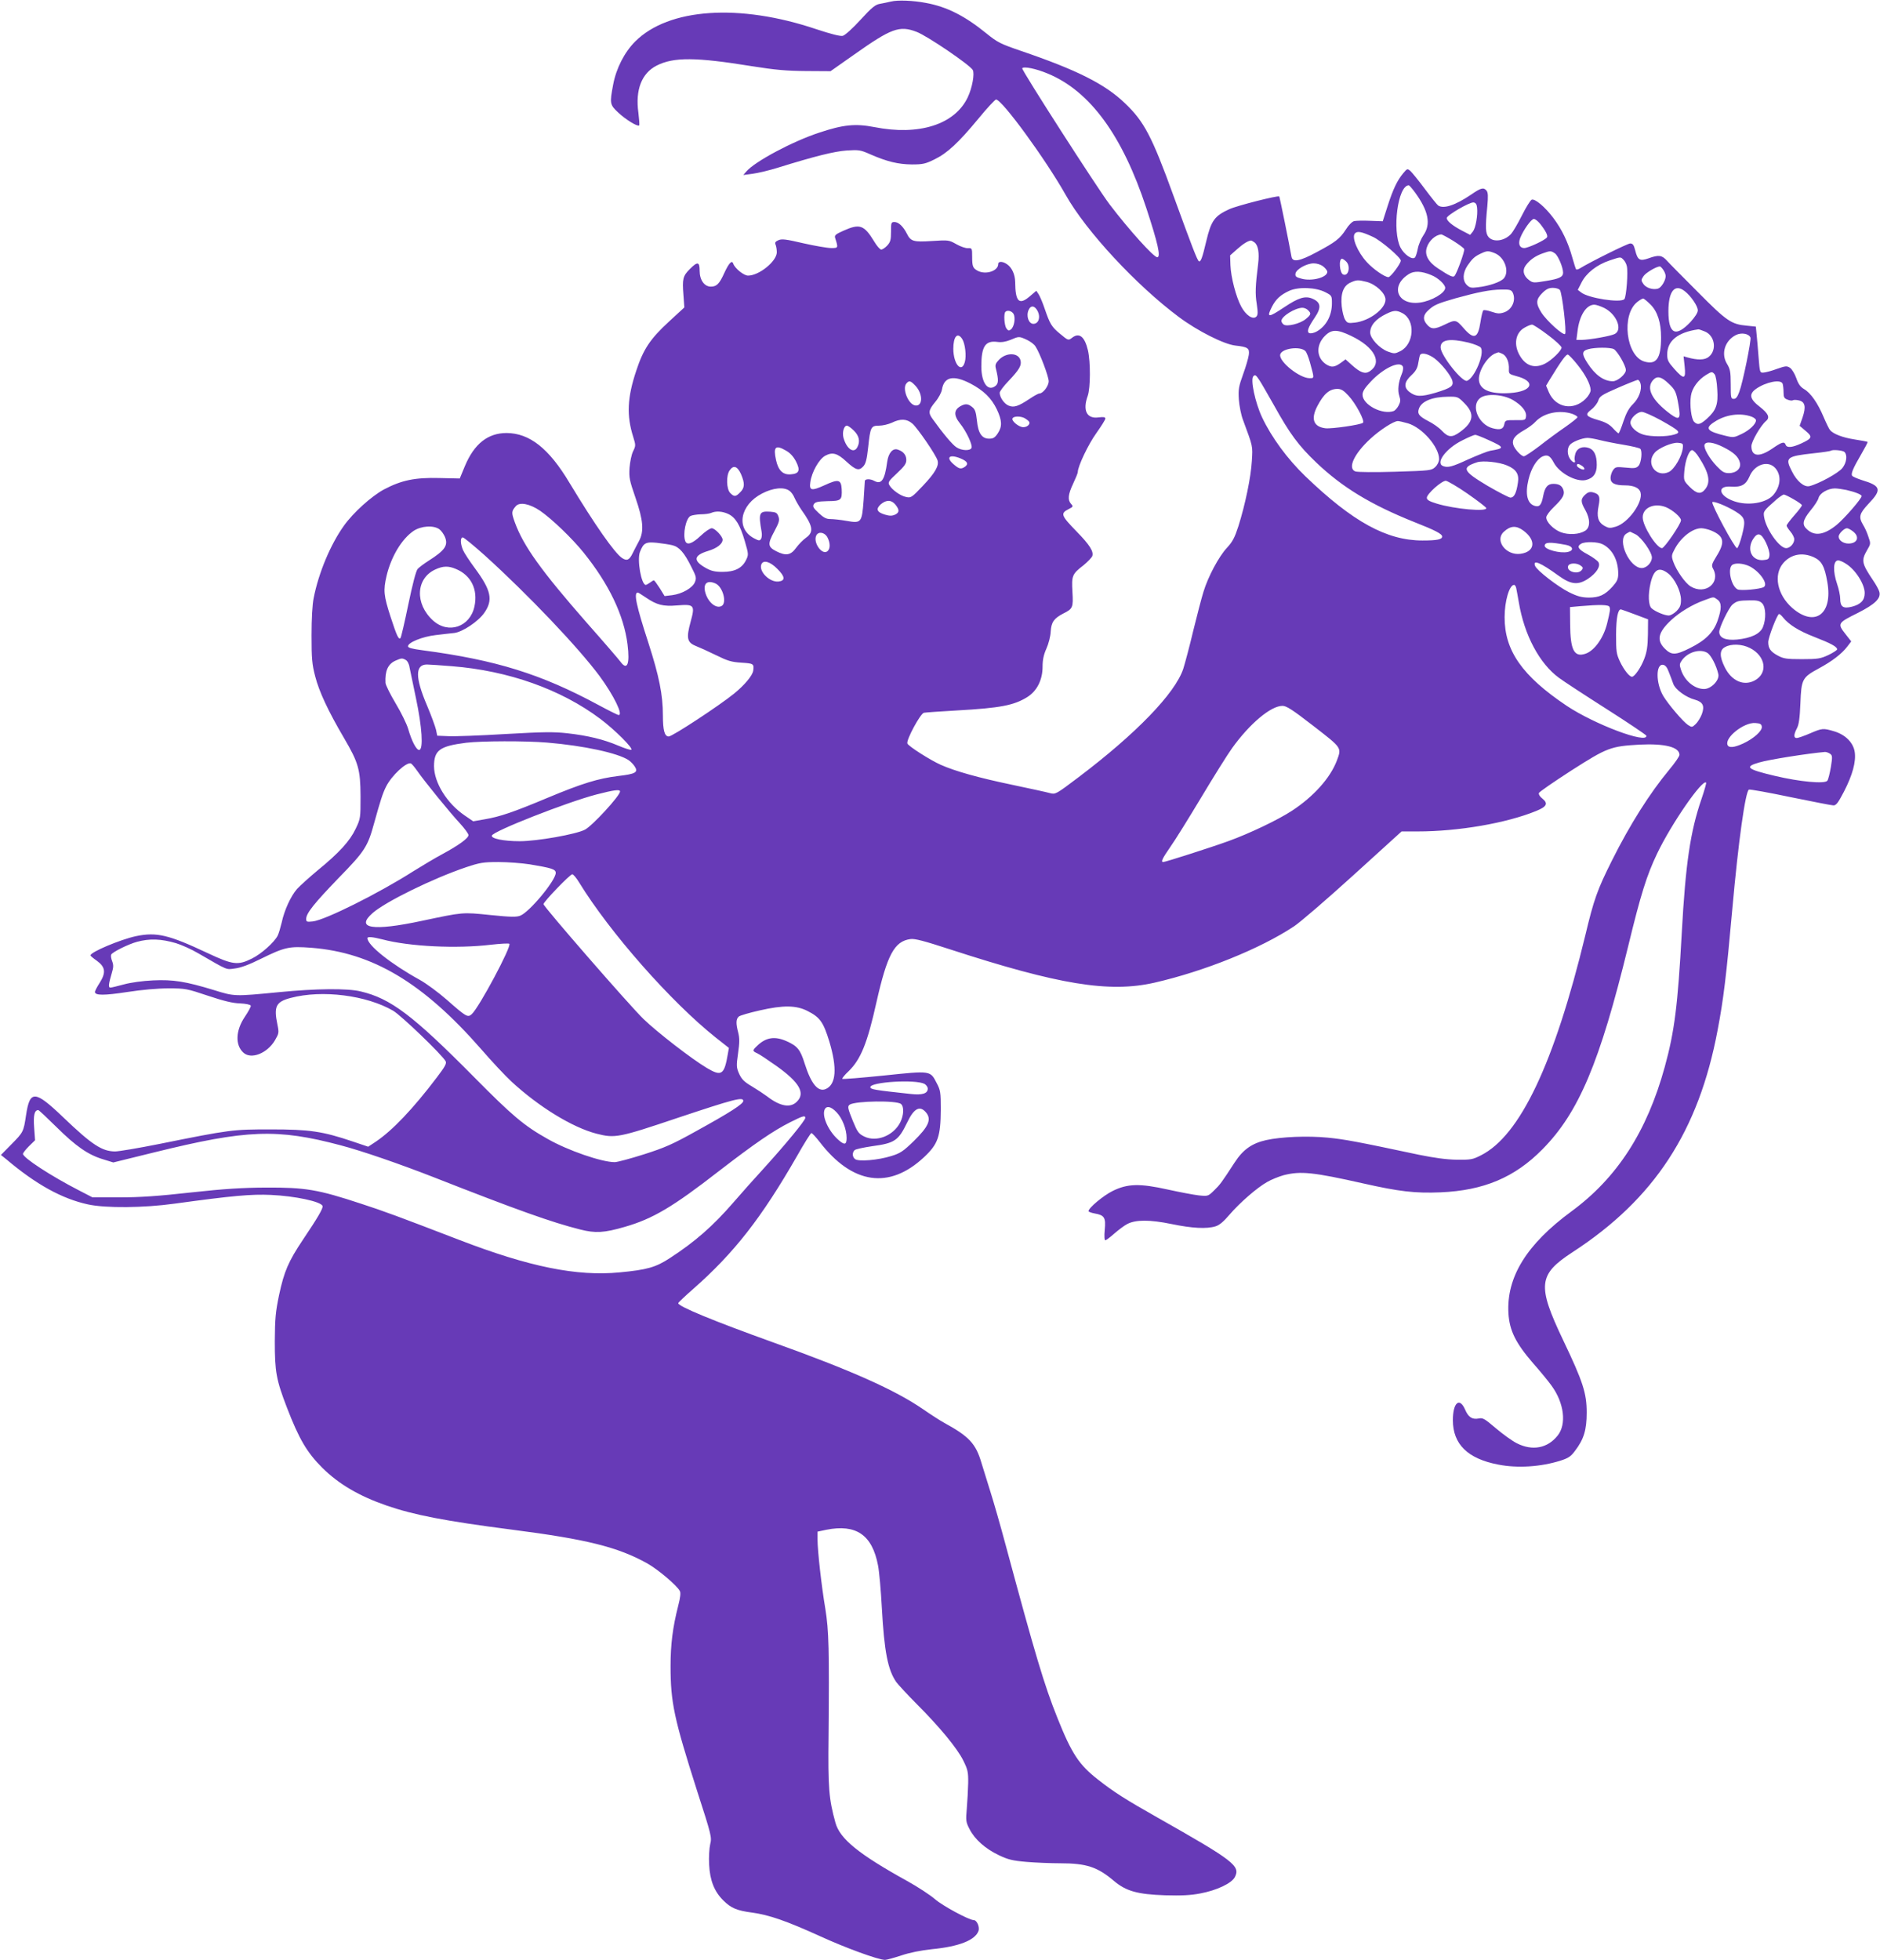 <?xml version="1.0" standalone="no"?>
<!DOCTYPE svg PUBLIC "-//W3C//DTD SVG 20010904//EN"
 "http://www.w3.org/TR/2001/REC-SVG-20010904/DTD/svg10.dtd">
<svg version="1.0" xmlns="http://www.w3.org/2000/svg"
 width="1228pt" height="1280pt" viewBox="0 0 1228 1280"
 preserveAspectRatio="xMidYMid meet">
<g transform="translate(0,1280) scale(0.1,-0.1)"
fill="#673ab7" stroke="none">
<path d="M5820 12790 c-19 -5 -52 -11 -72 -15 -30 -5 -52 -22 -127 -104 -50
-55 -102 -102 -116 -105 -16 -4 -75 11 -172 43 -504 170 -966 138 -1184 -80
-70 -70 -124 -175 -144 -282 -23 -122 -22 -131 33 -182 49 -46 127 -94 137
-84 3 3 0 40 -5 82 -21 150 21 259 120 309 111 56 255 55 619 -4 157 -25 228
-31 356 -32 l160 -1 155 109 c242 171 295 191 407 148 69 -26 347 -215 367
-249 13 -24 -3 -116 -33 -179 -84 -177 -318 -252 -610 -194 -124 24 -203 16
-359 -36 -174 -57 -420 -188 -477 -254 l-20 -23 60 8 c33 4 110 22 170 41 236
73 362 105 445 111 80 5 90 4 155 -25 110 -48 182 -65 271 -66 72 0 89 4 148
33 84 41 156 108 286 265 57 70 110 126 116 126 39 0 323 -389 455 -623 133
-237 463 -592 740 -798 122 -91 295 -178 369 -186 81 -9 93 -17 87 -61 -3 -21
-19 -77 -37 -126 -29 -80 -32 -99 -28 -165 3 -42 15 -102 27 -133 66 -179 64
-168 58 -268 -6 -105 -43 -285 -88 -427 -24 -74 -38 -101 -74 -140 -53 -56
-124 -189 -154 -288 -12 -38 -42 -153 -67 -255 -24 -102 -54 -213 -65 -248
-53 -160 -307 -423 -684 -708 -148 -112 -151 -113 -186 -104 -20 6 -132 30
-250 55 -220 46 -372 89 -464 130 -68 30 -212 122 -218 139 -9 23 85 196 108
201 11 2 108 9 215 15 284 16 373 33 461 88 63 40 99 112 99 198 0 44 7 78 25
118 14 31 27 81 28 111 4 62 21 86 82 118 63 31 66 40 60 142 -6 105 -2 116
72 173 28 23 54 50 58 61 9 30 -17 72 -101 158 -105 108 -109 120 -52 149 28
14 29 17 14 33 -23 26 -20 61 14 133 16 34 30 68 30 75 0 37 69 182 121 254
32 45 59 88 59 95 0 10 -11 12 -44 8 -77 -11 -106 45 -71 141 18 52 19 221 1
298 -21 88 -56 117 -102 82 -26 -20 -26 -20 -80 25 -55 45 -66 64 -100 163
-13 39 -31 81 -39 94 l-16 24 -42 -36 c-70 -60 -95 -37 -96 93 -1 50 -21 94
-53 116 -28 20 -58 21 -58 1 0 -45 -81 -71 -133 -44 -32 17 -37 28 -37 92 0
56 -1 57 -27 56 -16 -1 -50 11 -76 26 -48 27 -51 28 -158 21 -122 -8 -140 -3
-165 47 -24 48 -55 77 -81 77 -22 0 -23 -4 -23 -64 0 -53 -4 -67 -25 -90 -13
-14 -31 -26 -39 -26 -8 0 -29 24 -46 53 -66 108 -94 118 -201 70 -52 -23 -59
-30 -54 -47 21 -66 21 -66 -26 -66 -24 0 -106 14 -181 31 -115 27 -142 30
-164 20 -20 -9 -24 -16 -18 -29 4 -9 8 -32 8 -50 -1 -59 -116 -152 -188 -152
-28 0 -87 48 -97 79 -8 24 -28 3 -58 -62 -32 -71 -50 -89 -88 -89 -42 0 -73
43 -73 103 0 60 -13 63 -64 12 -46 -46 -50 -65 -42 -168 l6 -83 -100 -92
c-123 -113 -168 -181 -214 -321 -59 -176 -64 -293 -20 -432 17 -55 17 -58 -1
-95 -10 -20 -20 -69 -23 -108 -4 -64 0 -82 39 -195 51 -148 57 -220 22 -284
-12 -22 -30 -57 -40 -77 -22 -46 -38 -53 -69 -33 -49 32 -179 218 -345 493
-134 224 -260 323 -410 324 -122 0 -211 -70 -272 -215 l-34 -82 -134 3 c-158
4 -246 -14 -360 -74 -82 -44 -202 -152 -263 -238 -88 -123 -165 -308 -197
-471 -9 -44 -14 -136 -14 -245 0 -151 3 -188 24 -268 25 -98 85 -227 188 -402
95 -162 107 -206 108 -380 0 -143 0 -146 -32 -213 -38 -80 -107 -156 -249
-272 -55 -46 -115 -100 -134 -121 -41 -47 -83 -139 -100 -219 -8 -33 -19 -71
-26 -85 -21 -43 -107 -120 -168 -150 -92 -46 -125 -42 -291 36 -253 119 -332
138 -467 110 -102 -22 -300 -105 -297 -126 0 -3 19 -19 42 -35 56 -41 60 -77
18 -144 -17 -26 -31 -53 -31 -59 0 -24 59 -24 210 -1 97 15 198 24 270 24 111
0 121 -2 258 -48 102 -34 162 -49 209 -50 40 -2 68 -8 71 -15 2 -6 -16 -39
-39 -73 -60 -89 -64 -184 -9 -234 51 -46 156 -4 206 81 26 45 27 49 16 103
-25 119 -9 149 88 174 205 54 494 17 668 -84 54 -32 320 -288 343 -330 7 -15
-4 -35 -58 -106 -156 -206 -291 -347 -398 -419 l-50 -33 -101 34 c-198 67
-283 79 -534 79 -250 0 -263 -1 -729 -95 -135 -27 -265 -49 -290 -49 -85 1
-150 43 -338 223 -186 178 -218 179 -243 13 -16 -108 -18 -111 -96 -190 l-68
-69 35 -28 c195 -165 364 -258 534 -295 115 -25 364 -23 565 5 380 52 502 63
630 57 156 -7 326 -43 337 -72 5 -14 -31 -76 -128 -220 -95 -142 -123 -207
-156 -361 -23 -111 -27 -152 -28 -303 0 -199 9 -251 80 -435 78 -202 129 -290
230 -391 107 -106 239 -184 421 -247 177 -61 382 -101 817 -157 491 -63 693
-114 884 -220 70 -39 194 -144 214 -181 6 -13 3 -42 -11 -96 -36 -141 -50
-253 -50 -394 0 -238 23 -344 174 -817 94 -291 96 -301 85 -346 -6 -26 -10
-85 -7 -134 5 -103 34 -176 93 -234 50 -50 89 -66 187 -79 112 -15 226 -55
444 -154 168 -77 382 -155 425 -155 10 0 57 13 106 29 56 19 128 33 201 41
175 17 280 58 303 118 10 26 -10 72 -31 72 -30 0 -203 93 -252 136 -31 27
-113 81 -182 119 -316 175 -440 275 -469 381 -43 156 -49 225 -45 569 5 559 2
686 -21 828 -25 148 -51 379 -51 453 l0 51 57 12 c195 39 300 -33 338 -232 8
-40 19 -164 25 -277 16 -287 39 -405 94 -485 12 -16 71 -81 133 -143 148 -148
267 -291 306 -372 28 -57 32 -73 31 -145 -1 -44 -5 -119 -9 -166 -7 -79 -6
-89 18 -135 34 -67 103 -128 191 -170 61 -29 89 -36 182 -44 60 -5 159 -9 219
-9 172 0 244 -24 352 -116 79 -66 153 -87 333 -93 108 -3 168 0 230 12 107 20
205 66 226 107 37 73 -6 106 -506 389 -207 117 -284 166 -386 246 -126 98
-173 169 -267 404 -87 217 -145 413 -337 1125 -34 127 -79 284 -100 350 -21
66 -47 152 -59 190 -37 127 -81 174 -246 264 -22 12 -83 51 -135 87 -183 126
-469 254 -980 437 -392 141 -620 235 -620 256 0 4 44 46 98 93 268 236 446
464 678 868 47 83 89 150 94 150 5 0 29 -26 54 -58 213 -277 454 -312 681
-100 92 86 109 134 110 313 0 110 -2 125 -26 170 -43 84 -37 83 -344 51 -147
-15 -269 -25 -273 -22 -3 3 15 26 41 50 79 77 122 181 182 451 70 310 117 398
222 412 29 4 89 -12 258 -67 710 -231 1040 -285 1335 -218 328 75 694 223 912
368 40 26 215 177 388 334 l315 286 105 0 c266 0 580 54 775 134 69 28 79 49
39 81 -16 12 -25 28 -22 36 3 8 99 74 212 147 235 150 256 158 446 169 165 8
260 -16 260 -67 0 -10 -30 -53 -66 -96 -129 -156 -257 -358 -375 -594 -96
-192 -118 -254 -174 -489 -203 -837 -426 -1307 -681 -1436 -55 -28 -66 -30
-159 -29 -68 1 -146 12 -245 32 -414 88 -487 101 -596 112 -133 13 -304 6
-404 -16 -93 -21 -151 -62 -206 -147 -86 -132 -94 -143 -133 -181 -40 -39 -40
-39 -101 -33 -34 4 -124 21 -201 38 -184 41 -264 39 -361 -9 -61 -30 -158
-111 -158 -132 0 -4 18 -11 40 -15 64 -11 74 -27 66 -107 -4 -42 -2 -68 4 -68
5 0 32 20 60 45 28 24 65 52 83 61 55 29 148 29 289 0 135 -28 230 -33 288
-15 24 7 53 31 90 75 68 79 179 176 246 214 27 16 77 36 109 45 111 28 191 20
520 -54 235 -53 339 -65 505 -58 281 12 484 97 665 281 237 240 374 564 560
1326 82 338 121 463 189 605 93 195 296 488 320 464 3 -3 -11 -51 -30 -107
-73 -213 -104 -420 -129 -877 -26 -470 -47 -641 -111 -873 -116 -422 -311
-724 -609 -943 -293 -215 -426 -430 -412 -667 7 -112 47 -193 160 -324 47 -53
101 -119 121 -147 83 -113 100 -253 40 -327 -66 -83 -165 -101 -266 -50 -30
15 -91 59 -137 98 -73 62 -85 70 -112 64 -43 -8 -68 8 -90 60 -36 81 -79 43
-79 -71 0 -157 97 -252 296 -290 126 -25 279 -15 408 26 50 16 67 27 94 64 58
76 76 137 76 250 0 126 -24 201 -153 471 -172 361 -164 430 62 577 533 347
822 789 946 1448 39 204 57 355 96 789 40 448 86 774 109 783 7 3 129 -19 272
-49 142 -29 269 -54 280 -54 18 0 31 18 68 89 57 110 80 197 71 259 -9 62 -61
114 -135 136 -71 21 -77 21 -158 -14 -39 -17 -78 -30 -86 -30 -21 0 -20 23 1
63 13 24 19 66 23 164 6 158 12 169 121 228 87 47 149 95 185 142 l26 34 -36
46 c-56 71 -54 74 81 141 110 56 150 94 139 136 -3 13 -22 48 -42 77 -74 110
-77 129 -39 195 25 42 25 44 9 89 -8 26 -24 61 -35 78 -30 51 -24 73 36 137
89 93 82 117 -45 155 -30 10 -58 22 -62 28 -9 14 6 49 59 140 25 43 44 79 42
81 -2 2 -40 9 -84 16 -79 12 -141 36 -162 62 -6 7 -25 46 -42 86 -38 90 -84
156 -127 181 -24 14 -38 34 -51 72 -10 28 -28 58 -41 67 -20 13 -28 13 -85 -7
-34 -13 -73 -23 -87 -24 -25 -2 -25 -1 -33 98 -4 55 -10 123 -13 151 l-5 51
-58 6 c-102 9 -132 29 -321 220 -96 96 -188 189 -203 206 -32 35 -53 38 -119
14 -57 -20 -71 -12 -87 52 -9 36 -16 45 -33 45 -17 0 -261 -121 -329 -163 -10
-6 -21 -9 -24 -6 -3 4 -14 39 -25 78 -28 101 -69 185 -124 258 -54 72 -120
127 -141 119 -8 -3 -37 -49 -64 -103 -27 -54 -59 -108 -71 -121 -43 -46 -114
-56 -146 -21 -21 24 -23 61 -9 201 6 66 5 91 -5 103 -19 23 -36 19 -101 -26
-102 -69 -179 -95 -215 -71 -6 4 -45 52 -86 107 -41 55 -84 108 -95 118 -20
17 -21 17 -47 -14 -39 -47 -66 -102 -102 -214 l-32 -100 -82 3 c-45 2 -92 1
-105 -2 -13 -3 -37 -27 -54 -55 -39 -60 -67 -82 -193 -149 -108 -58 -155 -67
-162 -29 -13 76 -77 391 -80 394 -8 8 -276 -60 -326 -83 -97 -44 -119 -75
-151 -210 -25 -107 -36 -137 -48 -130 -11 7 -44 93 -166 428 -141 389 -192
485 -317 604 -130 125 -313 217 -680 342 -134 46 -152 55 -225 114 -140 114
-258 174 -395 199 -83 16 -185 20 -228 9z m1025 -471 c275 -114 487 -404 643
-879 75 -228 96 -320 71 -320 -23 0 -183 177 -311 345 -77 101 -577 879 -571
889 9 14 90 -2 168 -35z m2398 -776 c88 -121 105 -207 55 -279 -15 -22 -32
-61 -37 -88 -5 -26 -13 -52 -19 -58 -17 -17 -70 19 -94 65 -56 110 -18 405 54
407 3 0 22 -21 41 -47z m405 -98 c6 -50 -9 -133 -27 -157 l-18 -22 -54 28
c-61 32 -99 63 -99 82 0 18 150 105 175 102 14 -2 21 -12 23 -33z m413 -108
c35 -44 51 -76 44 -87 -11 -18 -123 -70 -149 -70 -30 0 -41 27 -26 66 20 51
72 124 89 124 9 0 28 -15 42 -33z m-1091 -85 c51 -24 180 -134 180 -154 0 -19
-66 -108 -81 -108 -24 0 -100 53 -141 98 -61 67 -100 161 -78 187 15 18 45 12
120 -23z m521 -24 c38 -24 71 -48 73 -55 5 -12 -49 -162 -64 -176 -9 -10 -33
1 -107 50 -64 42 -89 89 -73 137 14 44 56 82 94 85 4 1 39 -18 77 -41z m-1297
-11 c24 -18 33 -68 24 -141 -18 -144 -20 -195 -9 -261 8 -56 8 -72 -3 -83 -22
-22 -68 9 -98 65 -34 62 -68 192 -71 272 l-2 63 45 40 c39 35 71 55 91 57 3 1
13 -5 23 -12z m1571 -71 c64 -27 96 -119 58 -164 -21 -24 -97 -50 -169 -58
-44 -6 -55 -3 -73 15 -29 29 -27 79 5 127 31 45 47 60 89 79 38 18 48 18 90 1z
m392 -1 c20 -14 53 -91 53 -126 0 -28 -25 -40 -112 -54 -77 -13 -85 -13 -108
4 -39 28 -48 65 -24 98 27 36 62 61 110 78 50 18 55 18 81 0z m447 -41 c9 -8
19 -27 22 -41 10 -37 -3 -204 -16 -217 -26 -26 -236 7 -282 44 l-22 17 25 49
c30 60 99 115 183 143 75 25 71 24 90 5z m-1812 -11 c32 -29 17 -100 -18 -86
-24 9 -31 103 -8 103 4 0 16 -7 26 -17z m-148 -34 c14 -11 26 -27 26 -34 0
-37 -101 -64 -169 -45 -35 9 -42 15 -39 33 4 28 72 67 119 67 22 0 47 -8 63
-21z m2220 -21 c9 -12 16 -31 16 -41 0 -29 -28 -75 -50 -82 -33 -10 -79 5 -96
31 -15 22 -15 26 1 50 14 22 83 63 107 64 4 0 14 -10 22 -22z m-1514 -35 c43
-17 90 -61 90 -83 0 -34 -90 -86 -164 -96 -149 -21 -199 109 -72 187 34 21 82
19 146 -8z m-423 -44 c60 -16 123 -74 123 -116 0 -60 -105 -139 -200 -150 -43
-5 -50 -3 -63 18 -9 13 -19 53 -23 89 -8 84 11 134 58 155 41 18 48 18 105 4z
m-269 -68 c41 -21 42 -23 42 -72 0 -82 -39 -152 -103 -186 -16 -8 -35 -12 -44
-9 -19 8 -9 37 33 99 47 68 43 103 -15 127 -46 19 -90 5 -180 -55 -108 -72
-120 -72 -82 3 25 48 55 76 111 102 60 28 175 24 238 -9z m1531 15 c15 -18 45
-276 34 -287 -12 -12 -120 85 -155 140 -37 59 -36 85 6 127 26 26 43 34 69 34
19 0 40 -6 46 -14z m816 -8 c40 -31 85 -97 85 -125 0 -15 -18 -43 -47 -75 -97
-103 -145 -81 -145 69 0 132 42 183 107 131z m-1125 -7 c25 -49 -2 -113 -55
-131 -29 -10 -44 -9 -82 4 -26 9 -50 13 -54 9 -5 -5 -13 -39 -19 -78 -16 -106
-43 -115 -110 -38 -49 56 -53 57 -123 23 -68 -33 -90 -32 -119 4 -25 30 -22
59 10 88 38 36 59 45 180 80 145 40 225 56 299 57 52 1 64 -2 73 -18z m900
-79 c47 -46 70 -119 70 -216 0 -137 -31 -181 -110 -157 -119 36 -151 306 -45
389 15 12 32 22 38 22 5 0 26 -17 47 -38z m-300 -24 c80 -41 120 -141 68 -169
-26 -14 -164 -38 -217 -39 l-34 0 7 55 c12 104 57 175 110 175 12 0 42 -10 66
-22z m-3701 -22 c19 -40 4 -81 -29 -81 -31 0 -49 52 -31 91 15 33 41 28 60
-10z m1765 8 c22 -21 20 -29 -14 -57 -36 -31 -126 -53 -146 -36 -8 6 -14 17
-14 23 0 30 89 85 137 86 12 0 29 -7 37 -16z m-1923 -25 c13 -26 4 -82 -17
-100 -14 -11 -18 -10 -30 6 -14 19 -19 96 -7 108 13 14 43 6 54 -14z m2539 6
c87 -45 78 -203 -14 -249 -35 -17 -39 -17 -81 -2 -55 21 -115 86 -115 124 0
47 37 89 105 122 49 24 67 25 105 5z m950 -142 c50 -37 90 -75 90 -83 0 -20
-65 -83 -108 -105 -66 -33 -123 -16 -162 48 -46 74 -32 155 30 188 19 11 40
19 47 19 8 0 54 -30 103 -67z m1026 22 c66 -27 80 -123 25 -166 -26 -21 -72
-22 -140 -3 l-24 7 7 -66 c9 -85 -4 -88 -68 -16 -39 44 -46 57 -46 94 0 89 69
145 203 164 4 1 23 -6 43 -14z m-2310 -29 c153 -73 206 -175 121 -231 -31 -20
-61 -9 -117 41 l-41 37 -27 -20 c-45 -33 -65 -35 -102 -11 -62 43 -65 125 -5
185 43 43 80 43 171 -1z m2608 -11 c6 -17 -50 -294 -73 -354 -12 -33 -22 -46
-36 -46 -19 0 -20 7 -20 95 0 82 -4 100 -24 133 -41 66 -15 152 58 189 36 18
85 9 95 -17z m-5149 -9 c19 -29 29 -111 17 -151 -21 -75 -74 -14 -75 86 0 81
27 113 58 65z m422 -5 c23 -11 49 -30 57 -44 28 -42 86 -196 86 -227 0 -31
-37 -80 -61 -80 -7 0 -36 -16 -64 -35 -75 -50 -103 -58 -137 -44 -29 12 -58
54 -58 84 0 9 26 44 59 78 69 73 85 100 77 133 -13 52 -93 54 -141 4 -22 -23
-26 -34 -20 -57 19 -76 18 -100 -6 -116 -48 -34 -89 25 -89 130 0 131 26 170
104 160 28 -4 56 1 86 13 56 24 56 24 107 1z m2887 -19 c38 -10 73 -24 79 -33
25 -40 -41 -197 -90 -216 -31 -12 -173 167 -173 218 0 51 58 61 184 31z
m-1067 -55 c7 -7 20 -40 29 -72 30 -109 30 -105 -2 -105 -65 0 -199 107 -192
153 6 41 130 59 165 24z m2014 13 c24 -13 79 -108 79 -137 0 -27 -54 -73 -85
-73 -59 0 -116 41 -166 119 -38 59 -37 78 4 90 44 13 144 13 168 1z m-727 -31
c27 -13 45 -55 42 -103 -1 -27 3 -30 47 -42 133 -34 108 -101 -40 -111 -133
-9 -203 23 -203 92 0 59 59 150 110 168 8 3 16 6 17 6 1 1 13 -4 27 -10z
m-446 -28 c46 -34 110 -113 119 -149 8 -34 -9 -46 -110 -77 -96 -28 -129 -27
-172 6 -37 30 -33 65 14 108 29 27 40 47 45 80 4 24 9 48 12 53 11 17 52 7 92
-21z m935 -42 c53 -65 86 -130 87 -167 0 -14 -14 -38 -33 -57 -79 -79 -194
-59 -239 41 l-19 45 22 37 c79 129 110 171 121 166 7 -3 35 -32 61 -65z
m-1139 -15 c3 -8 0 -29 -8 -47 -22 -53 -28 -106 -16 -142 9 -27 8 -40 -4 -63
-8 -16 -23 -32 -31 -36 -74 -28 -205 40 -205 106 0 21 14 44 53 85 84 90 194
141 211 97z m2036 -49 c7 -8 15 -52 17 -98 7 -99 -7 -137 -68 -192 -43 -38
-60 -43 -83 -20 -19 19 -30 111 -21 170 7 50 47 105 100 137 36 22 39 22 55 3z
m-2973 -39 c12 -18 54 -91 94 -162 105 -189 160 -263 277 -375 170 -162 356
-275 641 -389 135 -53 181 -77 181 -94 0 -19 -32 -26 -129 -26 -233 0 -455
122 -765 420 -117 113 -220 253 -282 384 -45 95 -78 249 -57 269 11 12 17 8
40 -27z m2671 -20 c45 -42 51 -55 66 -142 16 -91 6 -101 -52 -59 -124 92 -164
173 -111 226 25 25 52 18 97 -25z m-4559 -1 c87 -46 137 -95 173 -170 34 -73
35 -111 5 -156 -18 -27 -29 -34 -56 -34 -48 0 -72 36 -80 120 -6 54 -12 72
-30 86 -27 22 -44 24 -74 8 -47 -25 -49 -61 -6 -115 40 -49 83 -140 75 -159
-8 -21 -65 -19 -99 4 -25 16 -86 88 -154 183 -31 42 -29 58 16 113 22 26 41
62 44 82 14 83 76 95 186 38z m4377 -1 c10 -39 -11 -96 -50 -134 -25 -24 -43
-56 -62 -112 -14 -43 -28 -78 -32 -78 -3 0 -20 15 -37 34 -22 24 -49 39 -91
51 -86 25 -94 36 -50 70 19 14 40 41 46 59 9 28 22 37 128 83 64 28 123 51
129 52 7 1 16 -11 19 -25z m-4736 -14 c50 -53 48 -136 -2 -128 -45 7 -86 109
-58 143 18 22 28 19 60 -15z m5664 14 c3 -9 6 -33 6 -55 0 -33 4 -41 26 -49
14 -6 30 -8 35 -4 5 3 23 3 39 -1 41 -9 48 -42 24 -112 l-19 -54 39 -33 c47
-39 43 -49 -28 -82 -59 -27 -94 -31 -102 -9 -9 23 -24 19 -88 -25 -85 -58
-136 -52 -136 16 0 31 61 135 95 164 28 23 16 49 -40 93 -66 50 -73 83 -25
117 64 45 162 65 174 34z m-2836 -78 c47 -50 108 -164 95 -177 -13 -13 -204
-41 -246 -36 -78 10 -96 61 -52 145 42 80 79 112 131 112 24 0 41 -10 72 -44z
m1075 -29 c57 -34 89 -73 85 -106 -3 -25 -5 -26 -70 -25 -64 0 -66 0 -72 -27
-6 -32 -27 -39 -76 -26 -93 24 -145 148 -82 197 39 32 150 25 215 -13z m-317
-21 c68 -68 60 -123 -29 -187 -52 -38 -76 -37 -118 7 -18 20 -59 49 -90 64
-61 32 -73 48 -60 83 18 47 87 75 190 76 62 1 65 0 107 -43z m704 -69 c19 -7
34 -16 34 -22 -1 -5 -37 -34 -80 -64 -44 -30 -119 -85 -167 -123 -49 -37 -95
-68 -103 -68 -18 0 -63 49 -70 77 -9 33 11 59 69 92 29 16 64 42 77 57 53 57
156 79 240 51z m579 -42 c126 -71 135 -80 84 -94 -49 -14 -147 -14 -197 0 -46
13 -86 50 -86 79 0 29 44 70 74 70 14 0 70 -25 125 -55z m594 23 c15 -6 27
-16 27 -23 0 -24 -41 -64 -93 -89 -50 -24 -54 -25 -107 -12 -121 29 -136 49
-72 90 73 49 170 62 245 34z m-4750 -9 c12 -7 25 -17 29 -23 10 -15 -11 -36
-38 -36 -29 0 -80 42 -70 58 9 15 51 15 79 1z m-734 -35 c33 -28 154 -204 165
-241 11 -35 -17 -83 -97 -167 -71 -75 -77 -79 -108 -72 -37 7 -93 47 -110 78
-10 18 -4 27 50 77 49 46 61 63 61 87 0 33 -21 57 -57 68 -32 10 -60 -23 -68
-81 -16 -118 -37 -149 -84 -124 -27 15 -61 14 -62 -1 0 -7 -4 -64 -8 -126 -11
-146 -15 -151 -111 -134 -39 7 -86 12 -106 12 -27 0 -44 9 -77 40 -35 33 -40
42 -31 57 9 15 26 18 89 20 90 1 96 6 93 78 -4 64 -21 68 -114 25 -84 -38 -99
-34 -91 21 9 66 57 151 98 173 47 25 79 16 137 -38 61 -56 82 -63 110 -33 17
18 24 44 33 127 14 132 18 140 72 140 23 0 60 9 82 19 57 28 98 26 134 -5z
m3238 1 c93 -28 203 -154 203 -233 0 -17 -10 -38 -25 -52 -24 -23 -32 -24
-262 -31 -132 -4 -247 -3 -260 2 -52 20 -9 115 99 214 62 57 151 115 179 115
8 0 38 -7 66 -15z m-3620 -47 c35 -34 43 -71 23 -109 -23 -43 -69 -12 -90 60
-10 36 2 81 22 81 7 0 27 -14 45 -32z m4146 -62 c106 -48 107 -54 11 -70 -17
-3 -80 -28 -141 -55 -108 -50 -135 -57 -167 -45 -52 20 20 116 126 168 39 20
77 36 84 36 7 0 46 -15 87 -34z m726 0 c31 -8 101 -22 156 -31 55 -9 104 -21
109 -26 15 -14 7 -91 -11 -111 -15 -16 -26 -18 -84 -12 -62 6 -67 5 -83 -17
-9 -13 -16 -36 -16 -51 0 -34 28 -48 95 -48 57 0 94 -17 101 -47 17 -64 -82
-200 -163 -223 -37 -11 -45 -10 -74 6 -41 24 -51 60 -37 130 12 61 5 78 -39
89 -19 4 -32 0 -49 -16 -30 -28 -30 -46 1 -100 33 -59 33 -113 0 -135 -39 -25
-108 -29 -160 -10 -48 19 -95 66 -95 97 0 11 22 41 49 67 61 59 74 83 62 115
-10 26 -29 37 -65 37 -37 0 -55 -22 -66 -79 -11 -59 -24 -74 -55 -65 -49 14
-64 77 -41 172 18 75 54 133 92 151 32 14 49 5 73 -40 36 -69 148 -129 210
-114 49 12 71 43 71 99 0 62 -17 98 -51 110 -41 14 -76 0 -88 -34 -5 -17 -8
-37 -5 -45 9 -23 -13 -18 -30 7 -19 27 -21 68 -3 91 14 20 79 46 116 47 13 0
49 -6 80 -14z m543 -51 c-5 -54 -54 -138 -90 -157 -84 -41 -155 55 -93 126 26
30 112 67 151 64 32 -3 35 -5 32 -33z m264 5 c68 -34 100 -63 109 -102 9 -37
-23 -68 -72 -68 -30 0 -44 8 -79 45 -49 51 -88 120 -80 141 9 23 58 16 122
-16z m-6122 -23 c27 -15 48 -38 65 -70 30 -59 22 -81 -34 -85 -51 -4 -81 25
-96 93 -19 87 -4 102 65 62z m5964 -45 c65 -100 77 -160 41 -206 -28 -36 -55
-33 -102 14 -39 40 -40 41 -35 103 6 72 31 137 51 137 8 0 29 -21 45 -48z
m950 36 c20 -20 14 -69 -13 -104 -25 -33 -155 -104 -216 -119 -34 -8 -82 31
-114 96 -47 91 -37 99 145 119 58 6 107 14 109 16 10 9 78 3 89 -8z m-5774
-42 c44 -18 54 -35 31 -53 -27 -19 -39 -17 -74 13 -56 47 -30 70 43 40z m3570
-46 c60 -25 80 -57 71 -112 -10 -69 -25 -98 -49 -98 -11 1 -79 36 -151 78
-161 96 -171 119 -66 153 38 12 144 1 195 -21z m492 -4 c10 -8 16 -17 12 -21
-8 -8 -48 13 -48 25 0 14 13 12 36 -4z m1258 -11 c44 -47 38 -122 -12 -179
-47 -52 -164 -71 -254 -40 -100 34 -117 102 -23 96 69 -5 99 11 123 67 32 77
119 106 166 56z m-6754 -41 c26 -61 25 -90 -5 -119 -29 -30 -39 -31 -65 -5
-25 25 -28 114 -4 148 25 36 50 28 74 -24z m4744 -127 c66 -46 121 -88 124
-95 8 -26 -207 -7 -324 29 -49 15 -64 24 -64 38 0 25 96 111 124 111 11 -1 75
-38 140 -83z m-4428 18 c12 -8 27 -29 34 -47 8 -18 28 -53 45 -78 76 -106 82
-145 30 -182 -19 -13 -48 -43 -65 -66 -35 -49 -67 -54 -130 -22 -55 28 -57 47
-13 128 32 60 36 74 28 98 -9 25 -16 29 -53 32 -74 5 -79 -7 -57 -133 3 -16 1
-37 -4 -45 -9 -13 -15 -12 -47 5 -119 64 -90 218 54 292 71 37 142 44 178 18z
m6904 5 c57 -13 100 -30 100 -40 0 -17 -113 -147 -163 -188 -81 -66 -144 -76
-194 -29 -34 30 -28 60 23 123 26 31 50 68 53 83 8 30 61 61 106 61 17 0 50
-5 75 -10z m-344 -61 c30 -17 54 -34 54 -39 0 -5 -22 -35 -50 -66 -27 -31 -50
-61 -50 -67 0 -5 11 -22 25 -39 14 -16 25 -39 25 -50 0 -28 -28 -58 -53 -58
-44 0 -131 123 -144 203 -6 38 -5 39 81 115 20 17 42 32 48 32 6 0 35 -14 64
-31z m-5867 -35 c28 -35 26 -52 -4 -66 -19 -8 -35 -8 -65 1 -53 16 -61 37 -26
68 36 30 69 29 95 -3z m5488 -45 c62 -39 67 -55 42 -153 -12 -47 -27 -86 -33
-86 -15 0 -169 286 -161 300 6 10 92 -24 152 -61z m-7809 5 c77 -53 210 -181
284 -273 166 -206 263 -409 287 -600 16 -129 -2 -173 -46 -113 -11 15 -109
129 -218 252 -299 341 -416 504 -472 658 -23 64 -23 72 6 106 25 29 91 16 159
-30z m7355 23 c44 -19 97 -65 97 -85 0 -24 -108 -182 -124 -182 -35 0 -126
144 -126 201 0 64 77 97 153 66z m-6126 -44 c47 -22 77 -71 108 -177 25 -86
25 -89 8 -124 -26 -53 -74 -77 -153 -77 -51 0 -75 6 -109 25 -86 48 -81 83 15
112 57 17 94 46 94 73 0 22 -50 75 -71 75 -11 0 -44 -22 -73 -50 -54 -51 -89
-63 -100 -34 -17 45 4 148 34 164 10 5 40 10 67 11 26 0 57 4 68 9 32 14 74
11 112 -7z m-1888 -99 c13 -9 29 -32 37 -50 23 -56 1 -88 -106 -156 -30 -19
-63 -44 -72 -54 -11 -13 -33 -98 -61 -232 -24 -117 -47 -215 -51 -219 -12 -13
-24 13 -65 139 -45 139 -48 172 -26 267 30 126 99 241 177 294 49 32 128 38
167 11z m7081 -9 c86 -63 77 -139 -18 -152 -95 -13 -171 88 -109 144 43 40 81
42 127 8z m1227 0 c84 -35 93 -75 36 -166 -33 -54 -35 -62 -23 -84 50 -93 -52
-173 -147 -115 -36 22 -94 105 -114 163 -12 35 -11 42 10 81 40 76 116 136
174 136 15 0 44 -7 64 -15z m927 -6 c45 -35 29 -79 -30 -79 -34 0 -64 21 -64
46 0 18 36 54 54 54 7 0 25 -9 40 -21z m-1420 -19 c38 -20 106 -116 106 -151
0 -33 -34 -69 -66 -69 -80 0 -163 182 -102 224 12 8 24 14 27 13 3 -2 19 -9
35 -17z m-5279 -20 c19 -37 19 -74 0 -90 -35 -29 -96 57 -73 103 14 28 55 21
73 -13z m6130 -34 c15 -31 25 -66 23 -83 -3 -24 -8 -28 -40 -31 -74 -6 -110
66 -68 136 30 48 54 42 85 -22z m-8369 -83 c284 -257 611 -601 750 -788 92
-125 156 -255 125 -255 -6 0 -64 29 -131 65 -374 202 -668 294 -1150 358 -69
9 -95 16 -95 26 0 25 94 63 180 73 44 5 99 12 123 14 54 7 156 75 195 131 59
84 46 147 -62 293 -34 46 -69 99 -77 118 -18 43 -18 82 -1 82 7 0 71 -53 143
-117z m1226 66 c45 -11 78 -49 124 -142 32 -62 34 -72 23 -99 -15 -38 -84 -77
-148 -85 l-50 -6 -32 52 c-18 28 -35 51 -38 51 -3 0 -15 -7 -25 -15 -11 -8
-24 -15 -28 -15 -29 0 -58 164 -38 215 23 59 37 67 110 60 36 -4 82 -11 102
-16z m5838 2 c46 -9 52 -37 11 -46 -51 -11 -151 16 -151 40 0 25 35 26 140 6z
m239 4 c63 -32 101 -104 101 -192 0 -35 -7 -50 -37 -84 -50 -55 -87 -72 -156
-72 -47 1 -74 8 -130 36 -72 36 -209 142 -220 171 -17 44 35 22 155 -65 79
-57 126 -62 191 -19 55 37 83 81 68 108 -6 10 -37 33 -70 51 -63 33 -74 52
-43 70 26 15 109 13 141 -4z m1378 -84 c52 -24 71 -59 89 -163 37 -210 -82
-297 -230 -168 -97 86 -123 214 -59 291 50 59 124 74 200 40z m209 -42 c63
-38 124 -134 124 -192 0 -47 -25 -74 -82 -89 -58 -15 -78 -2 -78 52 0 20 -9
63 -20 95 -29 85 -26 155 7 155 9 0 31 -9 49 -21z m-6979 -34 c52 -51 54 -78
8 -83 -58 -6 -130 66 -112 112 12 31 57 19 104 -29z m5248 21 c16 -12 17 -16
6 -30 -26 -31 -102 -8 -88 28 8 20 56 21 82 2z m1104 -5 c67 -35 123 -116 92
-135 -23 -14 -153 -26 -172 -15 -40 21 -65 129 -37 157 18 18 74 14 117 -7z
m-8451 -17 c99 -41 145 -134 121 -245 -29 -134 -170 -182 -270 -92 -121 109
-113 276 15 334 50 23 85 24 134 3z m7918 -29 c43 -33 84 -117 84 -173 0 -35
-6 -49 -29 -73 -16 -16 -39 -29 -51 -29 -27 0 -89 26 -112 47 -21 19 -24 90
-7 163 21 92 55 111 115 65z m-6222 -66 c48 -22 76 -128 39 -147 -38 -20 -93
29 -108 96 -11 54 17 74 69 51z m5230 -31 c3 -13 10 -54 17 -93 36 -214 135
-399 262 -492 28 -21 167 -112 310 -203 143 -91 260 -170 261 -175 7 -56 -338
74 -520 195 -291 195 -407 361 -406 580 0 104 31 210 62 210 5 0 12 -10 14
-22z m-5686 -60 c72 -49 113 -60 206 -52 111 9 117 2 87 -107 -29 -106 -23
-134 32 -157 23 -9 83 -36 132 -60 77 -38 102 -46 168 -50 79 -5 83 -7 77 -52
-4 -31 -56 -94 -125 -150 -96 -78 -403 -280 -427 -280 -27 0 -38 39 -38 138 0
134 -25 257 -94 471 -81 249 -98 331 -70 331 3 0 26 -14 52 -32z m7000 -14
c28 -20 29 -58 1 -138 -27 -77 -80 -129 -181 -179 -94 -47 -120 -47 -164 -3
-55 55 -44 106 43 187 55 51 139 102 216 129 64 24 58 23 85 4z m292 -24 c25
-25 27 -103 5 -156 -18 -44 -78 -72 -169 -81 -75 -7 -116 11 -116 50 0 29 62
157 86 178 28 24 42 27 112 28 49 1 66 -3 82 -19z m-997 -24 c6 -14 4 -28 -15
-106 -23 -96 -84 -181 -143 -200 -73 -24 -98 25 -99 195 l-1 110 65 6 c130 11
188 10 193 -5z m167 -49 l85 -32 -1 -100 c-1 -76 -7 -114 -24 -158 -21 -56
-63 -117 -80 -117 -17 0 -53 45 -79 100 -23 50 -25 65 -25 176 1 110 12 165
32 164 4 -1 45 -15 92 -33z m967 -20 c38 -47 102 -87 202 -126 111 -43 151
-65 151 -82 0 -5 -26 -22 -57 -37 -52 -24 -69 -27 -173 -27 -100 0 -120 3
-157 23 -47 25 -63 47 -63 88 0 31 59 184 71 184 4 0 16 -10 26 -23z m-217
-199 c105 -53 120 -166 30 -213 -71 -37 -150 -2 -194 87 -35 70 -35 113 2 132
41 23 111 20 162 -6z m-276 -33 c23 -16 57 -81 70 -138 9 -39 -47 -97 -93 -97
-63 0 -128 54 -151 126 -11 32 -10 39 7 63 40 54 121 76 167 46z m-8504 -45
c11 -6 22 -26 25 -48 4 -20 23 -111 42 -202 40 -189 49 -332 22 -338 -18 -3
-49 55 -73 138 -9 31 -45 105 -81 165 -36 60 -66 121 -67 135 -4 79 16 124 67
146 37 16 42 17 65 4z m301 -41 c369 -29 713 -151 970 -344 95 -71 220 -196
202 -202 -6 -2 -44 10 -84 27 -96 41 -201 66 -333 81 -90 10 -158 9 -405 -5
-163 -10 -330 -16 -371 -14 l-74 3 -8 39 c-5 21 -31 93 -59 159 -78 183 -78
267 0 267 15 0 88 -5 162 -11z m7950 -39 c10 -25 23 -60 29 -77 14 -37 83 -88
142 -103 52 -15 64 -41 44 -95 -9 -23 -27 -52 -40 -64 -23 -22 -25 -22 -50 -6
-33 22 -129 135 -162 190 -49 84 -49 210 -1 203 15 -2 27 -17 38 -48z m-2321
-352 c187 -145 184 -140 152 -226 -43 -113 -151 -234 -293 -327 -90 -59 -278
-149 -417 -199 -107 -39 -410 -136 -424 -136 -17 0 -6 23 46 98 30 42 120 187
201 322 81 135 172 281 203 324 115 160 253 276 329 276 26 0 65 -25 203 -132z
m2928 -4 c4 -27 -53 -78 -122 -110 -59 -27 -94 -30 -102 -9 -19 48 107 148
181 143 32 -2 41 -7 43 -24z m-7933 -104 c238 -20 460 -68 530 -114 14 -9 32
-28 41 -42 25 -38 5 -49 -107 -62 -132 -16 -238 -49 -461 -142 -224 -94 -312
-124 -413 -141 l-74 -13 -57 39 c-115 79 -198 213 -199 320 0 105 36 132 210
154 99 12 388 13 530 1z m8379 -73 c15 -11 16 -19 5 -87 -7 -41 -17 -81 -23
-89 -17 -22 -180 -7 -344 32 -182 43 -200 59 -102 87 63 19 317 59 431 69 8 0
23 -5 33 -12z m-9230 -110 c50 -72 218 -278 279 -343 31 -34 57 -69 57 -78 0
-20 -61 -65 -170 -124 -47 -25 -132 -76 -190 -112 -224 -143 -576 -319 -657
-328 -39 -4 -43 -3 -43 17 0 36 51 100 213 268 171 175 189 204 231 358 40
144 56 195 78 238 36 72 133 162 162 151 6 -3 24 -24 40 -47z m1326 -136 c0
-28 -182 -226 -230 -250 -58 -30 -312 -75 -425 -75 -105 0 -189 17 -182 37 9
29 491 218 682 268 116 30 155 35 155 20z m-590 -476 c144 -24 170 -32 170
-56 0 -49 -170 -254 -231 -279 -24 -10 -60 -10 -197 4 -184 19 -176 19 -446
-38 -323 -69 -437 -50 -322 51 84 74 394 226 610 299 90 30 113 34 211 34 61
0 153 -7 205 -15z m322 -117 c201 -328 601 -782 894 -1015 l85 -67 -7 -40
c-23 -136 -41 -148 -137 -91 -99 59 -324 233 -414 320 -90 87 -653 734 -653
750 0 15 173 195 188 195 7 0 27 -24 44 -52z m-1285 -373 c177 -47 486 -62
710 -35 62 7 116 10 120 6 16 -16 -198 -417 -246 -460 -26 -23 -36 -17 -162
94 -56 49 -136 108 -178 131 -185 102 -341 225 -341 272 0 11 34 8 97 -8z
m-1347 -25 c36 -11 101 -40 145 -66 199 -115 180 -107 240 -99 36 4 93 25 167
62 159 78 186 84 332 73 398 -31 729 -228 1107 -660 70 -81 160 -177 200 -214
179 -165 397 -299 555 -340 121 -31 144 -27 533 104 363 121 426 138 426 110
0 -20 -86 -75 -307 -197 -156 -87 -207 -109 -342 -152 -88 -28 -174 -51 -191
-51 -85 0 -305 76 -437 151 -155 87 -231 151 -483 406 -400 404 -544 512 -739
558 -86 21 -292 19 -536 -5 -289 -28 -288 -28 -420 13 -190 58 -269 70 -400
64 -68 -3 -146 -14 -190 -26 -41 -11 -81 -21 -89 -21 -15 0 -12 23 10 98 10
33 11 49 2 73 -7 17 -10 36 -7 44 6 16 113 69 169 84 82 22 156 20 255 -9z
m4125 -443 c81 -41 103 -72 142 -199 52 -173 45 -279 -22 -310 -51 -23 -97 33
-139 166 -28 90 -47 114 -116 145 -77 35 -135 27 -192 -27 -34 -32 -35 -36 -2
-51 14 -6 71 -44 126 -83 150 -107 190 -177 133 -233 -42 -43 -110 -31 -195
35 -19 14 -64 44 -99 65 -51 30 -67 47 -83 82 -18 41 -19 51 -7 134 10 70 10
99 1 135 -16 60 -15 89 4 105 8 7 70 25 137 40 153 35 238 34 312 -4z m764
-476 c11 -7 21 -20 21 -31 0 -32 -36 -43 -109 -35 -240 26 -266 30 -266 45 0
34 296 52 354 21z m-154 -131 c21 -17 19 -73 -5 -121 -45 -87 -155 -130 -234
-92 -37 18 -45 29 -74 99 -35 86 -38 99 -21 110 40 24 305 28 334 4z m-420
-55 c37 -39 65 -110 65 -167 0 -44 -13 -48 -51 -15 -62 53 -107 145 -95 193 9
35 42 31 81 -11z m588 -6 c31 -43 10 -89 -84 -181 -69 -67 -88 -80 -147 -98
-85 -27 -215 -38 -237 -20 -19 15 -19 44 -2 59 8 6 58 17 113 25 148 20 172
36 229 154 46 97 86 116 128 61z m-5685 -89 c128 -127 208 -182 304 -211 l68
-21 268 66 c604 149 803 156 1217 46 138 -36 389 -123 604 -207 550 -216 774
-296 961 -343 98 -25 156 -22 290 17 184 53 313 129 619 367 231 178 350 260
463 317 82 41 98 46 98 28 0 -17 -130 -174 -266 -324 -66 -72 -158 -175 -205
-230 -133 -153 -248 -254 -414 -362 -92 -60 -148 -76 -328 -93 -279 -27 -590
36 -1047 212 -395 152 -495 189 -640 236 -285 94 -364 107 -625 106 -153 -1
-268 -8 -488 -32 -214 -24 -333 -32 -465 -32 l-178 0 -87 45 c-185 95 -367
214 -367 239 0 6 18 29 39 50 l40 39 -6 83 c-6 80 2 114 27 114 4 0 57 -50
118 -110z"/>
</g>
</svg>
